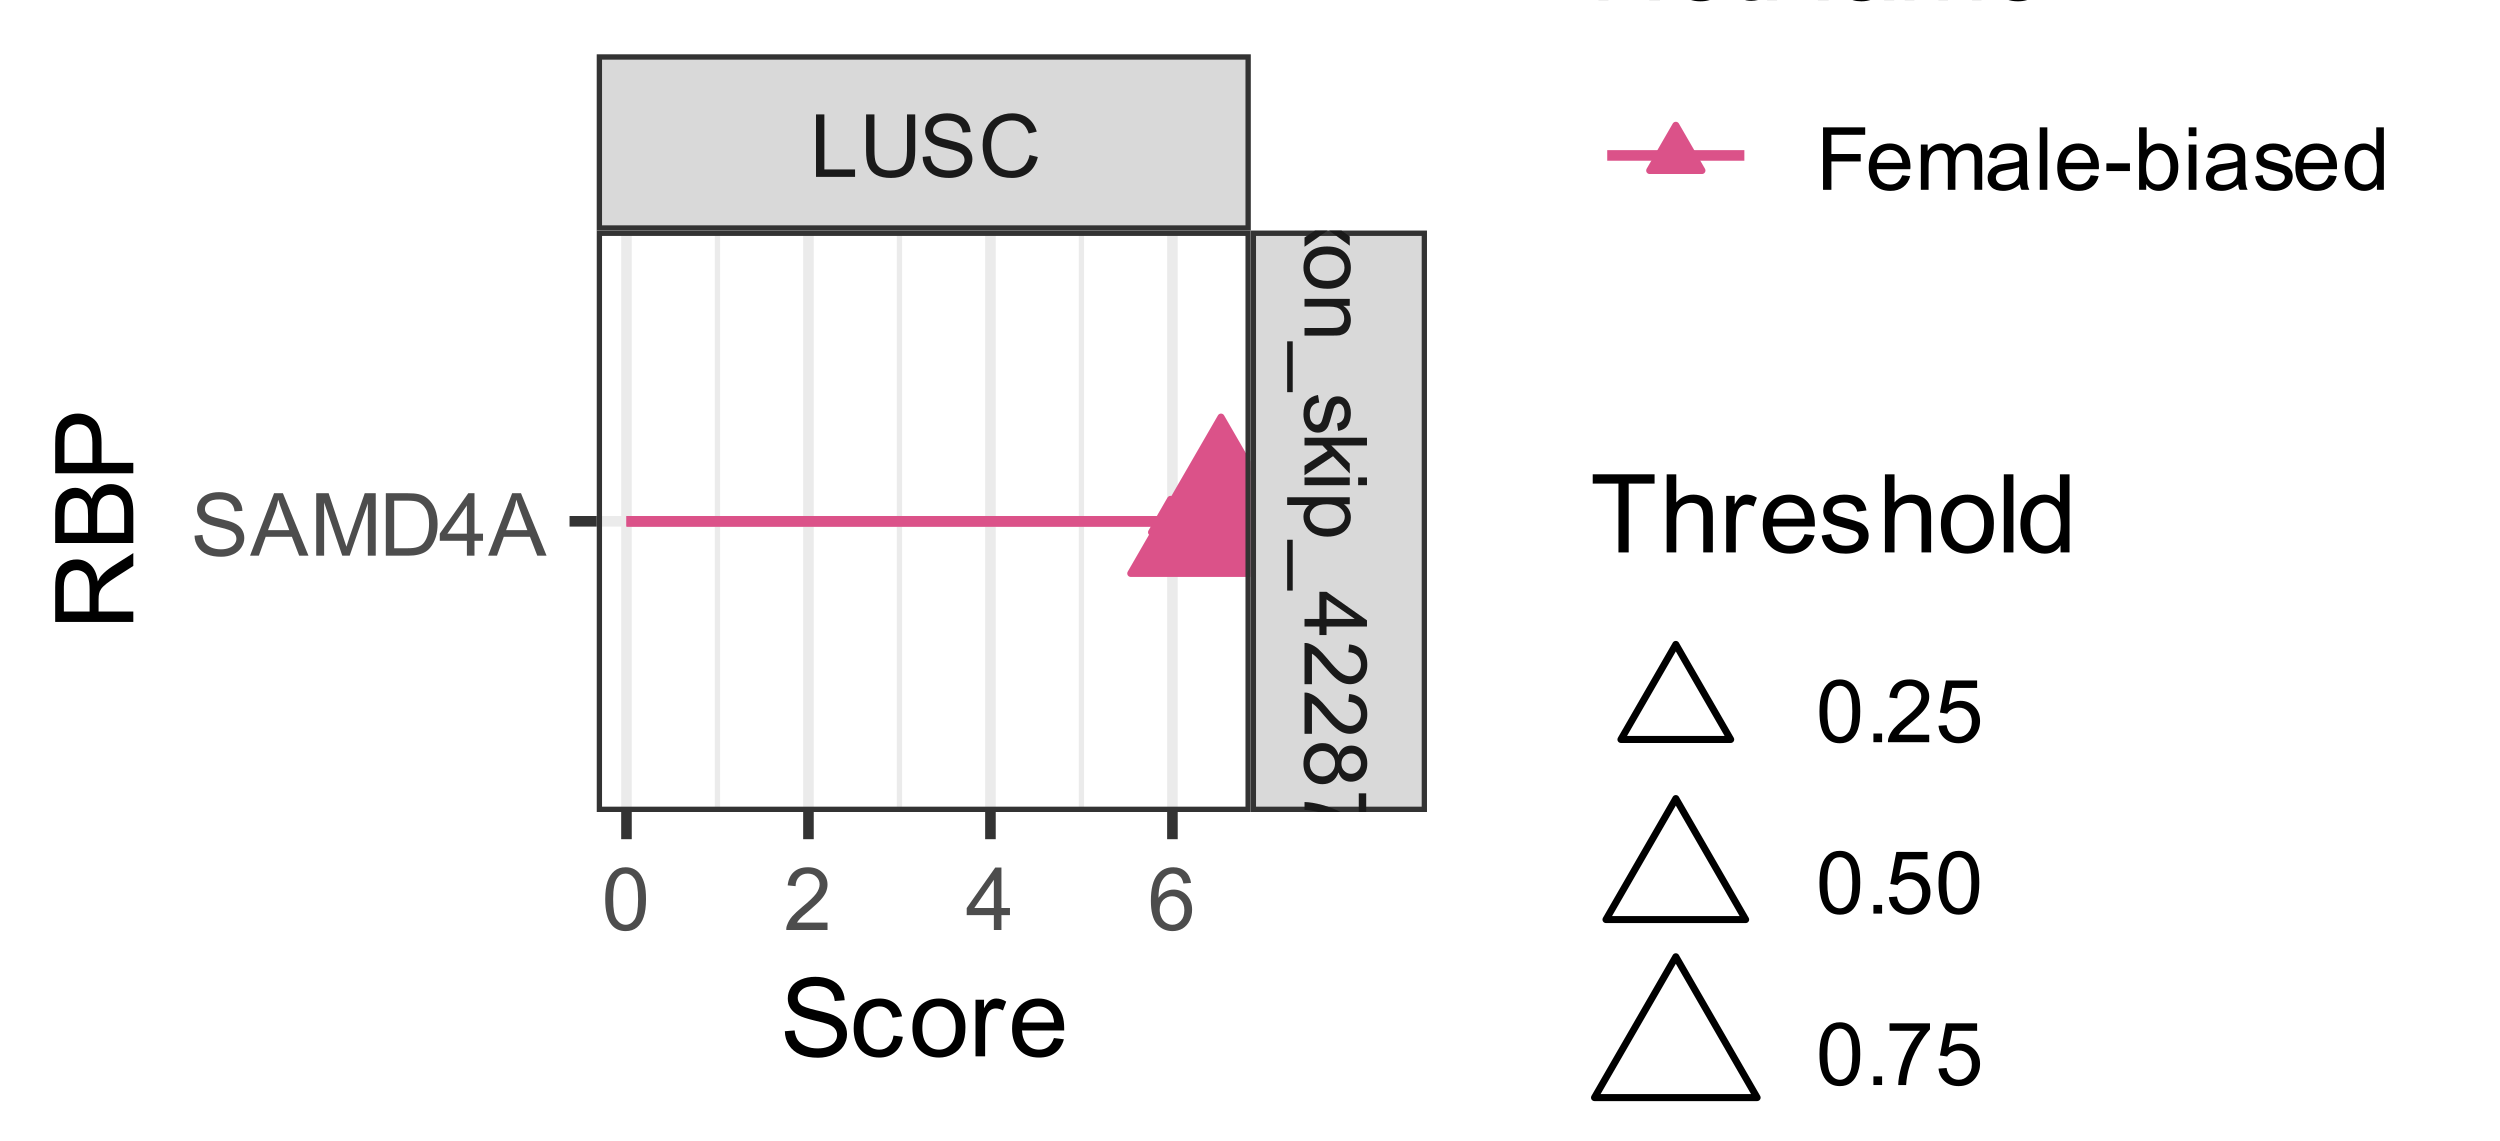 <?xml version="1.0" encoding="UTF-8"?>
<svg xmlns="http://www.w3.org/2000/svg" xmlns:xlink="http://www.w3.org/1999/xlink" width="252" height="115" viewBox="0 0 252 115">
<defs>
<g>
<g id="glyph-0-0">
<path d="M 0.641 0 L 0.641 -6.297 L 1.484 -6.297 L 1.484 -0.75 L 4.578 -0.75 L 4.578 0 Z M 0.641 0 "/>
</g>
<g id="glyph-0-1">
<path d="M 4.812 -6.297 L 5.641 -6.297 L 5.641 -2.656 C 5.641 -2.02 5.566 -1.516 5.422 -1.141 C 5.285 -0.773 5.031 -0.473 4.656 -0.234 C 4.281 -0.004 3.789 0.109 3.188 0.109 C 2.594 0.109 2.109 0.008 1.734 -0.188 C 1.359 -0.395 1.086 -0.691 0.922 -1.078 C 0.766 -1.461 0.688 -1.988 0.688 -2.656 L 0.688 -6.297 L 1.531 -6.297 L 1.531 -2.656 C 1.531 -2.113 1.578 -1.711 1.672 -1.453 C 1.773 -1.191 1.953 -0.988 2.203 -0.844 C 2.453 -0.707 2.754 -0.641 3.109 -0.641 C 3.723 -0.641 4.16 -0.781 4.422 -1.062 C 4.68 -1.344 4.812 -1.875 4.812 -2.656 Z M 4.812 -6.297 "/>
</g>
<g id="glyph-0-2">
<path d="M 0.391 -2.016 L 1.188 -2.094 C 1.219 -1.781 1.301 -1.52 1.438 -1.312 C 1.57 -1.113 1.781 -0.953 2.062 -0.828 C 2.352 -0.703 2.68 -0.641 3.047 -0.641 C 3.359 -0.641 3.633 -0.688 3.875 -0.781 C 4.125 -0.875 4.305 -1.004 4.422 -1.172 C 4.547 -1.336 4.609 -1.516 4.609 -1.703 C 4.609 -1.898 4.551 -2.07 4.438 -2.219 C 4.32 -2.375 4.129 -2.5 3.859 -2.594 C 3.691 -2.664 3.316 -2.77 2.734 -2.906 C 2.16 -3.039 1.758 -3.172 1.531 -3.297 C 1.227 -3.453 1.004 -3.645 0.859 -3.875 C 0.711 -4.113 0.641 -4.379 0.641 -4.672 C 0.641 -4.984 0.727 -5.273 0.906 -5.547 C 1.082 -5.828 1.344 -6.039 1.688 -6.188 C 2.039 -6.332 2.43 -6.406 2.859 -6.406 C 3.316 -6.406 3.723 -6.328 4.078 -6.172 C 4.441 -6.023 4.719 -5.805 4.906 -5.516 C 5.102 -5.223 5.207 -4.891 5.219 -4.516 L 4.422 -4.469 C 4.379 -4.863 4.234 -5.16 3.984 -5.359 C 3.734 -5.566 3.367 -5.672 2.891 -5.672 C 2.379 -5.672 2.008 -5.578 1.781 -5.391 C 1.551 -5.203 1.438 -4.977 1.438 -4.719 C 1.438 -4.5 1.52 -4.316 1.688 -4.172 C 1.844 -4.023 2.258 -3.875 2.938 -3.719 C 3.613 -3.562 4.078 -3.426 4.328 -3.312 C 4.703 -3.145 4.973 -2.93 5.141 -2.672 C 5.316 -2.41 5.406 -2.113 5.406 -1.781 C 5.406 -1.445 5.305 -1.129 5.109 -0.828 C 4.922 -0.535 4.645 -0.305 4.281 -0.141 C 3.926 0.023 3.523 0.109 3.078 0.109 C 2.504 0.109 2.023 0.023 1.641 -0.141 C 1.254 -0.305 0.953 -0.555 0.734 -0.891 C 0.516 -1.223 0.398 -1.598 0.391 -2.016 Z M 0.391 -2.016 "/>
</g>
<g id="glyph-0-3">
<path d="M 5.172 -2.203 L 6 -2 C 5.832 -1.312 5.52 -0.785 5.062 -0.422 C 4.602 -0.066 4.047 0.109 3.391 0.109 C 2.711 0.109 2.16 -0.023 1.734 -0.297 C 1.316 -0.578 0.992 -0.977 0.766 -1.5 C 0.547 -2.031 0.438 -2.598 0.438 -3.203 C 0.438 -3.848 0.562 -4.414 0.812 -4.906 C 1.062 -5.395 1.414 -5.766 1.875 -6.016 C 2.344 -6.273 2.852 -6.406 3.406 -6.406 C 4.039 -6.406 4.57 -6.242 5 -5.922 C 5.426 -5.598 5.723 -5.145 5.891 -4.562 L 5.078 -4.375 C 4.93 -4.832 4.719 -5.164 4.438 -5.375 C 4.164 -5.582 3.816 -5.688 3.391 -5.688 C 2.91 -5.688 2.504 -5.57 2.172 -5.344 C 1.848 -5.113 1.617 -4.801 1.484 -4.406 C 1.359 -4.02 1.297 -3.617 1.297 -3.203 C 1.297 -2.66 1.375 -2.191 1.531 -1.797 C 1.688 -1.398 1.926 -1.102 2.25 -0.906 C 2.582 -0.707 2.941 -0.609 3.328 -0.609 C 3.797 -0.609 4.191 -0.738 4.516 -1 C 4.836 -1.27 5.055 -1.672 5.172 -2.203 Z M 5.172 -2.203 "/>
</g>
<g id="glyph-0-4">
<path d="M 0.359 -3.109 C 0.359 -3.848 0.438 -4.441 0.594 -4.891 C 0.75 -5.348 0.977 -5.703 1.281 -5.953 C 1.582 -6.203 1.961 -6.328 2.422 -6.328 C 2.754 -6.328 3.047 -6.258 3.297 -6.125 C 3.555 -5.988 3.77 -5.789 3.938 -5.531 C 4.102 -5.27 4.234 -4.957 4.328 -4.594 C 4.422 -4.227 4.469 -3.734 4.469 -3.109 C 4.469 -2.367 4.391 -1.77 4.234 -1.312 C 4.086 -0.863 3.863 -0.516 3.562 -0.266 C 3.258 -0.016 2.879 0.109 2.422 0.109 C 1.805 0.109 1.328 -0.109 0.984 -0.547 C 0.566 -1.066 0.359 -1.922 0.359 -3.109 Z M 1.156 -3.109 C 1.156 -2.078 1.273 -1.391 1.516 -1.047 C 1.766 -0.703 2.066 -0.531 2.422 -0.531 C 2.773 -0.531 3.07 -0.703 3.312 -1.047 C 3.551 -1.391 3.672 -2.078 3.672 -3.109 C 3.672 -4.141 3.551 -4.828 3.312 -5.172 C 3.07 -5.516 2.77 -5.688 2.406 -5.688 C 2.051 -5.688 1.77 -5.535 1.562 -5.234 C 1.289 -4.848 1.156 -4.141 1.156 -3.109 Z M 1.156 -3.109 "/>
</g>
<g id="glyph-0-5">
<path d="M 4.422 -0.75 L 4.422 0 L 0.266 0 C 0.254 -0.188 0.285 -0.363 0.359 -0.531 C 0.461 -0.82 0.629 -1.102 0.859 -1.375 C 1.098 -1.645 1.438 -1.961 1.875 -2.328 C 2.562 -2.891 3.023 -3.332 3.266 -3.656 C 3.504 -3.988 3.625 -4.301 3.625 -4.594 C 3.625 -4.895 3.516 -5.148 3.297 -5.359 C 3.078 -5.578 2.789 -5.688 2.438 -5.688 C 2.062 -5.688 1.766 -5.57 1.547 -5.344 C 1.328 -5.125 1.211 -4.816 1.203 -4.422 L 0.406 -4.5 C 0.469 -5.094 0.676 -5.547 1.031 -5.859 C 1.383 -6.172 1.859 -6.328 2.453 -6.328 C 3.055 -6.328 3.535 -6.156 3.891 -5.812 C 4.242 -5.477 4.422 -5.066 4.422 -4.578 C 4.422 -4.328 4.367 -4.078 4.266 -3.828 C 4.16 -3.586 3.988 -3.332 3.75 -3.062 C 3.508 -2.789 3.113 -2.422 2.562 -1.953 C 2.094 -1.566 1.789 -1.301 1.656 -1.156 C 1.531 -1.02 1.426 -0.883 1.344 -0.75 Z M 4.422 -0.75 "/>
</g>
<g id="glyph-0-6">
<path d="M 2.844 0 L 2.844 -1.5 L 0.109 -1.5 L 0.109 -2.219 L 2.984 -6.297 L 3.609 -6.297 L 3.609 -2.219 L 4.469 -2.219 L 4.469 -1.5 L 3.609 -1.5 L 3.609 0 Z M 2.844 -2.219 L 2.844 -5.062 L 0.875 -2.219 Z M 2.844 -2.219 "/>
</g>
<g id="glyph-0-7">
<path d="M 4.375 -4.75 L 3.609 -4.688 C 3.535 -5 3.438 -5.223 3.312 -5.359 C 3.102 -5.578 2.848 -5.688 2.547 -5.688 C 2.297 -5.688 2.078 -5.617 1.891 -5.484 C 1.648 -5.305 1.457 -5.047 1.312 -4.703 C 1.176 -4.359 1.102 -3.875 1.094 -3.25 C 1.281 -3.531 1.508 -3.738 1.781 -3.875 C 2.051 -4.008 2.332 -4.078 2.625 -4.078 C 3.145 -4.078 3.582 -3.891 3.938 -3.516 C 4.301 -3.141 4.484 -2.648 4.484 -2.047 C 4.484 -1.648 4.398 -1.281 4.234 -0.938 C 4.066 -0.602 3.832 -0.344 3.531 -0.156 C 3.227 0.02 2.891 0.109 2.516 0.109 C 1.867 0.109 1.344 -0.125 0.938 -0.594 C 0.531 -1.07 0.328 -1.859 0.328 -2.953 C 0.328 -4.16 0.551 -5.039 1 -5.594 C 1.395 -6.082 1.926 -6.328 2.594 -6.328 C 3.082 -6.328 3.484 -6.188 3.797 -5.906 C 4.117 -5.625 4.312 -5.238 4.375 -4.75 Z M 1.219 -2.047 C 1.219 -1.773 1.273 -1.516 1.391 -1.266 C 1.504 -1.023 1.66 -0.844 1.859 -0.719 C 2.066 -0.594 2.281 -0.531 2.5 -0.531 C 2.832 -0.531 3.113 -0.66 3.344 -0.922 C 3.582 -1.18 3.703 -1.539 3.703 -2 C 3.703 -2.438 3.582 -2.781 3.344 -3.031 C 3.113 -3.281 2.82 -3.406 2.469 -3.406 C 2.125 -3.406 1.828 -3.281 1.578 -3.031 C 1.336 -2.781 1.219 -2.453 1.219 -2.047 Z M 1.219 -2.047 "/>
</g>
<g id="glyph-0-8">
<path d="M -0.016 0 L 2.406 -6.297 L 3.297 -6.297 L 5.875 0 L 4.938 0 L 4.203 -1.906 L 1.562 -1.906 L 0.875 0 Z M 1.797 -2.578 L 3.938 -2.578 L 3.281 -4.328 C 3.082 -4.859 2.93 -5.297 2.828 -5.641 C 2.754 -5.234 2.645 -4.832 2.5 -4.438 Z M 1.797 -2.578 "/>
</g>
<g id="glyph-0-9">
<path d="M 0.656 0 L 0.656 -6.297 L 1.906 -6.297 L 3.391 -1.844 C 3.535 -1.426 3.641 -1.113 3.703 -0.906 C 3.773 -1.133 3.883 -1.473 4.031 -1.922 L 5.547 -6.297 L 6.656 -6.297 L 6.656 0 L 5.859 0 L 5.859 -5.266 L 4.031 0 L 3.281 0 L 1.453 -5.359 L 1.453 0 Z M 0.656 0 "/>
</g>
<g id="glyph-0-10">
<path d="M 0.672 0 L 0.672 -6.297 L 2.844 -6.297 C 3.332 -6.297 3.707 -6.266 3.969 -6.203 C 4.332 -6.117 4.641 -5.969 4.891 -5.75 C 5.223 -5.469 5.473 -5.109 5.641 -4.672 C 5.805 -4.242 5.891 -3.75 5.891 -3.188 C 5.891 -2.707 5.832 -2.281 5.719 -1.906 C 5.602 -1.539 5.457 -1.234 5.281 -0.984 C 5.113 -0.742 4.926 -0.555 4.719 -0.422 C 4.508 -0.285 4.254 -0.18 3.953 -0.109 C 3.66 -0.035 3.328 0 2.953 0 Z M 1.516 -0.75 L 2.859 -0.75 C 3.273 -0.75 3.598 -0.785 3.828 -0.859 C 4.066 -0.93 4.258 -1.039 4.406 -1.188 C 4.594 -1.383 4.742 -1.648 4.859 -1.984 C 4.973 -2.316 5.031 -2.723 5.031 -3.203 C 5.031 -3.859 4.922 -4.363 4.703 -4.719 C 4.484 -5.07 4.219 -5.305 3.906 -5.422 C 3.688 -5.504 3.328 -5.547 2.828 -5.547 L 1.516 -5.547 Z M 1.516 -0.75 "/>
</g>
<g id="glyph-0-11">
<path d="M 0.719 0 L 0.719 -6.297 L 4.969 -6.297 L 4.969 -5.547 L 1.562 -5.547 L 1.562 -3.609 L 4.516 -3.609 L 4.516 -2.859 L 1.562 -2.859 L 1.562 0 Z M 0.719 0 "/>
</g>
<g id="glyph-0-12">
<path d="M 3.703 -1.469 L 4.5 -1.375 C 4.375 -0.906 4.141 -0.539 3.797 -0.281 C 3.461 -0.02 3.031 0.109 2.5 0.109 C 1.832 0.109 1.301 -0.094 0.906 -0.5 C 0.52 -0.914 0.328 -1.492 0.328 -2.234 C 0.328 -3.004 0.52 -3.602 0.906 -4.031 C 1.301 -4.457 1.816 -4.672 2.453 -4.672 C 3.066 -4.672 3.566 -4.461 3.953 -4.047 C 4.336 -3.629 4.531 -3.047 4.531 -2.297 C 4.531 -2.242 4.523 -2.172 4.516 -2.078 L 1.125 -2.078 C 1.145 -1.578 1.281 -1.191 1.531 -0.922 C 1.789 -0.66 2.113 -0.531 2.5 -0.531 C 2.781 -0.531 3.02 -0.602 3.219 -0.75 C 3.426 -0.906 3.586 -1.145 3.703 -1.469 Z M 1.156 -2.719 L 3.719 -2.719 C 3.676 -3.102 3.578 -3.391 3.422 -3.578 C 3.172 -3.879 2.852 -4.031 2.469 -4.031 C 2.102 -4.031 1.801 -3.91 1.562 -3.672 C 1.32 -3.43 1.188 -3.113 1.156 -2.719 Z M 1.156 -2.719 "/>
</g>
<g id="glyph-0-13">
<path d="M 0.578 0 L 0.578 -4.562 L 1.266 -4.562 L 1.266 -3.922 C 1.41 -4.141 1.602 -4.316 1.844 -4.453 C 2.082 -4.598 2.352 -4.672 2.656 -4.672 C 2.988 -4.672 3.266 -4.598 3.484 -4.453 C 3.703 -4.316 3.852 -4.117 3.938 -3.859 C 4.301 -4.398 4.773 -4.672 5.359 -4.672 C 5.805 -4.672 6.148 -4.539 6.391 -4.281 C 6.641 -4.031 6.766 -3.645 6.766 -3.125 L 6.766 0 L 5.984 0 L 5.984 -2.875 C 5.984 -3.188 5.957 -3.41 5.906 -3.547 C 5.863 -3.68 5.773 -3.789 5.641 -3.875 C 5.516 -3.957 5.363 -4 5.188 -4 C 4.863 -4 4.594 -3.891 4.375 -3.672 C 4.164 -3.461 4.062 -3.125 4.062 -2.656 L 4.062 0 L 3.297 0 L 3.297 -2.969 C 3.297 -3.312 3.227 -3.566 3.094 -3.734 C 2.969 -3.91 2.766 -4 2.484 -4 C 2.266 -4 2.062 -3.941 1.875 -3.828 C 1.695 -3.711 1.566 -3.539 1.484 -3.312 C 1.398 -3.094 1.359 -2.773 1.359 -2.359 L 1.359 0 Z M 0.578 0 "/>
</g>
<g id="glyph-0-14">
<path d="M 3.562 -0.562 C 3.27 -0.32 2.988 -0.148 2.719 -0.047 C 2.457 0.055 2.176 0.109 1.875 0.109 C 1.375 0.109 0.988 -0.008 0.719 -0.25 C 0.445 -0.5 0.312 -0.816 0.312 -1.203 C 0.312 -1.422 0.363 -1.625 0.469 -1.812 C 0.57 -2 0.703 -2.145 0.859 -2.25 C 1.023 -2.363 1.211 -2.453 1.422 -2.516 C 1.578 -2.555 1.805 -2.594 2.109 -2.625 C 2.734 -2.695 3.191 -2.785 3.484 -2.891 C 3.492 -2.992 3.5 -3.062 3.5 -3.094 C 3.5 -3.406 3.426 -3.629 3.281 -3.766 C 3.082 -3.941 2.785 -4.031 2.391 -4.031 C 2.023 -4.031 1.754 -3.961 1.578 -3.828 C 1.41 -3.703 1.285 -3.477 1.203 -3.156 L 0.453 -3.266 C 0.516 -3.586 0.625 -3.848 0.781 -4.047 C 0.945 -4.242 1.176 -4.395 1.469 -4.5 C 1.77 -4.613 2.117 -4.672 2.516 -4.672 C 2.898 -4.672 3.211 -4.625 3.453 -4.531 C 3.703 -4.438 3.883 -4.316 4 -4.172 C 4.113 -4.035 4.191 -3.863 4.234 -3.656 C 4.266 -3.52 4.281 -3.281 4.281 -2.938 L 4.281 -1.906 C 4.281 -1.188 4.297 -0.734 4.328 -0.547 C 4.359 -0.359 4.422 -0.176 4.516 0 L 3.719 0 C 3.633 -0.156 3.582 -0.344 3.562 -0.562 Z M 3.484 -2.297 C 3.211 -2.18 2.797 -2.082 2.234 -2 C 1.91 -1.945 1.68 -1.891 1.547 -1.828 C 1.422 -1.773 1.32 -1.691 1.25 -1.578 C 1.176 -1.473 1.141 -1.352 1.141 -1.219 C 1.141 -1.02 1.219 -0.848 1.375 -0.703 C 1.531 -0.566 1.758 -0.5 2.062 -0.5 C 2.363 -0.5 2.629 -0.562 2.859 -0.688 C 3.086 -0.82 3.258 -1.004 3.375 -1.234 C 3.445 -1.41 3.484 -1.664 3.484 -2 Z M 3.484 -2.297 "/>
</g>
<g id="glyph-0-15">
<path d="M 0.562 0 L 0.562 -6.297 L 1.328 -6.297 L 1.328 0 Z M 0.562 0 "/>
</g>
<g id="glyph-0-16">
<path d="M 0.281 -1.891 L 0.281 -2.672 L 2.656 -2.672 L 2.656 -1.891 Z M 0.281 -1.891 "/>
</g>
<g id="glyph-0-17">
<path d="M 1.297 0 L 0.578 0 L 0.578 -6.297 L 1.344 -6.297 L 1.344 -4.047 C 1.676 -4.461 2.094 -4.672 2.594 -4.672 C 2.875 -4.672 3.141 -4.613 3.391 -4.5 C 3.641 -4.383 3.844 -4.223 4 -4.016 C 4.164 -3.816 4.297 -3.57 4.391 -3.281 C 4.484 -2.988 4.531 -2.676 4.531 -2.344 C 4.531 -1.562 4.336 -0.957 3.953 -0.531 C 3.566 -0.102 3.102 0.109 2.562 0.109 C 2.02 0.109 1.598 -0.117 1.297 -0.578 Z M 1.281 -2.312 C 1.281 -1.77 1.352 -1.375 1.5 -1.125 C 1.75 -0.727 2.082 -0.531 2.5 -0.531 C 2.832 -0.531 3.117 -0.676 3.359 -0.969 C 3.609 -1.258 3.734 -1.695 3.734 -2.281 C 3.734 -2.875 3.613 -3.312 3.375 -3.594 C 3.145 -3.883 2.863 -4.031 2.531 -4.031 C 2.188 -4.031 1.891 -3.883 1.641 -3.594 C 1.398 -3.301 1.281 -2.875 1.281 -2.312 Z M 1.281 -2.312 "/>
</g>
<g id="glyph-0-18">
<path d="M 0.578 -5.406 L 0.578 -6.297 L 1.359 -6.297 L 1.359 -5.406 Z M 0.578 0 L 0.578 -4.562 L 1.359 -4.562 L 1.359 0 Z M 0.578 0 "/>
</g>
<g id="glyph-0-19">
<path d="M 0.266 -1.359 L 1.031 -1.484 C 1.07 -1.172 1.191 -0.93 1.391 -0.766 C 1.586 -0.609 1.863 -0.531 2.219 -0.531 C 2.57 -0.531 2.832 -0.602 3 -0.75 C 3.176 -0.895 3.266 -1.066 3.266 -1.266 C 3.266 -1.43 3.188 -1.566 3.031 -1.672 C 2.926 -1.742 2.664 -1.832 2.25 -1.938 C 1.676 -2.07 1.281 -2.191 1.062 -2.297 C 0.844 -2.41 0.676 -2.555 0.562 -2.734 C 0.457 -2.922 0.406 -3.125 0.406 -3.344 C 0.406 -3.551 0.445 -3.738 0.531 -3.906 C 0.625 -4.082 0.754 -4.227 0.922 -4.344 C 1.035 -4.438 1.195 -4.516 1.406 -4.578 C 1.613 -4.641 1.836 -4.672 2.078 -4.672 C 2.43 -4.672 2.742 -4.617 3.016 -4.516 C 3.285 -4.41 3.484 -4.27 3.609 -4.094 C 3.742 -3.914 3.836 -3.68 3.891 -3.391 L 3.125 -3.281 C 3.094 -3.52 2.992 -3.703 2.828 -3.828 C 2.66 -3.961 2.43 -4.031 2.141 -4.031 C 1.785 -4.031 1.531 -3.969 1.375 -3.844 C 1.219 -3.727 1.141 -3.594 1.141 -3.438 C 1.141 -3.344 1.172 -3.254 1.234 -3.172 C 1.297 -3.086 1.395 -3.02 1.531 -2.969 C 1.613 -2.938 1.844 -2.867 2.219 -2.766 C 2.77 -2.617 3.148 -2.5 3.359 -2.406 C 3.578 -2.312 3.75 -2.176 3.875 -2 C 4 -1.82 4.062 -1.602 4.062 -1.344 C 4.062 -1.082 3.984 -0.836 3.828 -0.609 C 3.68 -0.379 3.461 -0.203 3.172 -0.078 C 2.891 0.047 2.57 0.109 2.219 0.109 C 1.625 0.109 1.172 -0.016 0.859 -0.266 C 0.555 -0.516 0.359 -0.879 0.266 -1.359 Z M 0.266 -1.359 "/>
</g>
<g id="glyph-0-20">
<path d="M 3.547 0 L 3.547 -0.578 C 3.254 -0.117 2.828 0.109 2.266 0.109 C 1.898 0.109 1.562 0.008 1.25 -0.188 C 0.945 -0.395 0.711 -0.676 0.547 -1.031 C 0.379 -1.395 0.297 -1.812 0.297 -2.281 C 0.297 -2.727 0.367 -3.141 0.516 -3.516 C 0.672 -3.891 0.898 -4.176 1.203 -4.375 C 1.516 -4.57 1.859 -4.672 2.234 -4.672 C 2.504 -4.672 2.742 -4.609 2.953 -4.484 C 3.172 -4.367 3.348 -4.219 3.484 -4.031 L 3.484 -6.297 L 4.25 -6.297 L 4.25 0 Z M 1.094 -2.281 C 1.094 -1.695 1.211 -1.258 1.453 -0.969 C 1.703 -0.676 2 -0.531 2.344 -0.531 C 2.676 -0.531 2.957 -0.664 3.188 -0.938 C 3.426 -1.219 3.547 -1.645 3.547 -2.219 C 3.547 -2.844 3.426 -3.301 3.188 -3.594 C 2.945 -3.883 2.648 -4.031 2.297 -4.031 C 1.953 -4.031 1.664 -3.891 1.438 -3.609 C 1.207 -3.328 1.094 -2.883 1.094 -2.281 Z M 1.094 -2.281 "/>
</g>
<g id="glyph-0-21">
<path d="M 0.797 0 L 0.797 -0.875 L 1.672 -0.875 L 1.672 0 Z M 0.797 0 "/>
</g>
<g id="glyph-0-22">
<path d="M 0.359 -1.656 L 1.172 -1.719 C 1.234 -1.32 1.375 -1.023 1.594 -0.828 C 1.812 -0.629 2.078 -0.531 2.391 -0.531 C 2.766 -0.531 3.078 -0.672 3.328 -0.953 C 3.586 -1.234 3.719 -1.602 3.719 -2.062 C 3.719 -2.508 3.594 -2.859 3.344 -3.109 C 3.102 -3.359 2.781 -3.484 2.375 -3.484 C 2.125 -3.484 1.898 -3.426 1.703 -3.312 C 1.504 -3.207 1.348 -3.062 1.234 -2.875 L 0.5 -2.984 L 1.109 -6.219 L 4.25 -6.219 L 4.25 -5.469 L 1.734 -5.469 L 1.391 -3.781 C 1.766 -4.039 2.16 -4.172 2.578 -4.172 C 3.129 -4.172 3.594 -3.977 3.969 -3.594 C 4.352 -3.219 4.547 -2.734 4.547 -2.141 C 4.547 -1.566 4.379 -1.07 4.047 -0.656 C 3.641 -0.145 3.086 0.109 2.391 0.109 C 1.816 0.109 1.348 -0.051 0.984 -0.375 C 0.617 -0.695 0.41 -1.125 0.359 -1.656 Z M 0.359 -1.656 "/>
</g>
<g id="glyph-0-23">
<path d="M 0.422 -5.469 L 0.422 -6.219 L 4.5 -6.219 L 4.5 -5.609 C 4.094 -5.18 3.691 -4.613 3.297 -3.906 C 2.898 -3.207 2.598 -2.484 2.391 -1.734 C 2.234 -1.203 2.133 -0.625 2.094 0 L 1.297 0 C 1.305 -0.5 1.406 -1.098 1.594 -1.797 C 1.781 -2.492 2.047 -3.164 2.391 -3.812 C 2.734 -4.469 3.102 -5.02 3.5 -5.469 Z M 0.422 -5.469 "/>
</g>
<g id="glyph-1-0">
<path d="M 1.469 3.703 L 1.375 4.5 C 0.906 4.375 0.539 4.141 0.281 3.797 C 0.02 3.461 -0.109 3.031 -0.109 2.5 C -0.109 1.832 0.094 1.301 0.5 0.906 C 0.914 0.52 1.492 0.328 2.234 0.328 C 3.004 0.328 3.602 0.52 4.031 0.906 C 4.457 1.301 4.672 1.816 4.672 2.453 C 4.672 3.066 4.461 3.566 4.047 3.953 C 3.629 4.336 3.047 4.531 2.297 4.531 C 2.242 4.531 2.172 4.523 2.078 4.516 L 2.078 1.125 C 1.578 1.145 1.191 1.281 0.922 1.531 C 0.66 1.789 0.531 2.113 0.531 2.5 C 0.531 2.781 0.602 3.02 0.75 3.219 C 0.906 3.426 1.145 3.586 1.469 3.703 Z M 2.719 1.156 L 2.719 3.719 C 3.102 3.676 3.391 3.578 3.578 3.422 C 3.879 3.172 4.031 2.852 4.031 2.469 C 4.031 2.102 3.91 1.801 3.672 1.562 C 3.43 1.32 3.113 1.188 2.719 1.156 Z M 2.719 1.156 "/>
</g>
<g id="glyph-1-1">
<path d="M 0 0.062 L 2.375 1.734 L 4.562 0.188 L 4.562 1.156 L 3.484 1.859 C 3.285 1.984 3.117 2.086 2.984 2.172 C 3.172 2.297 3.336 2.41 3.484 2.516 L 4.562 3.297 L 4.562 4.219 L 2.406 2.641 L 0 4.328 L 0 3.391 L 1.422 2.453 L 1.797 2.203 L 0 1 Z M 0 0.062 "/>
</g>
<g id="glyph-1-2">
<path d="M 2.281 0.297 C 3.125 0.297 3.75 0.531 4.156 1 C 4.5 1.383 4.672 1.863 4.672 2.438 C 4.672 3.062 4.461 3.57 4.047 3.969 C 3.641 4.363 3.07 4.562 2.344 4.562 C 1.758 4.562 1.297 4.473 0.953 4.297 C 0.617 4.117 0.359 3.863 0.172 3.531 C -0.016 3.195 -0.109 2.832 -0.109 2.438 C -0.109 1.789 0.094 1.27 0.5 0.875 C 0.914 0.488 1.508 0.297 2.281 0.297 Z M 2.281 1.094 C 1.695 1.094 1.258 1.219 0.969 1.469 C 0.676 1.719 0.531 2.039 0.531 2.438 C 0.531 2.812 0.676 3.125 0.969 3.375 C 1.258 3.633 1.707 3.766 2.312 3.766 C 2.875 3.766 3.301 3.633 3.594 3.375 C 3.883 3.125 4.031 2.812 4.031 2.438 C 4.031 2.039 3.883 1.719 3.594 1.469 C 3.301 1.219 2.863 1.094 2.281 1.094 Z M 2.281 1.094 "/>
</g>
<g id="glyph-1-3">
<path d="M 0 0.578 L 4.562 0.578 L 4.562 1.281 L 3.906 1.281 C 4.414 1.613 4.672 2.098 4.672 2.734 C 4.672 3.004 4.617 3.254 4.516 3.484 C 4.422 3.711 4.289 3.883 4.125 4 C 3.969 4.113 3.781 4.195 3.562 4.25 C 3.414 4.27 3.164 4.281 2.812 4.281 L 0 4.281 L 0 3.516 L 2.781 3.516 C 3.094 3.516 3.328 3.484 3.484 3.422 C 3.641 3.359 3.766 3.25 3.859 3.094 C 3.953 2.945 4 2.77 4 2.562 C 4 2.238 3.895 1.957 3.688 1.719 C 3.477 1.477 3.078 1.359 2.484 1.359 L 0 1.359 Z M 0 0.578 "/>
</g>
<g id="glyph-1-4">
<path d="M -1.75 -0.141 L -1.188 -0.141 L -1.188 4.984 L -1.75 4.984 Z M -1.75 -0.141 "/>
</g>
<g id="glyph-1-5">
<path d="M 1.359 0.266 L 1.484 1.031 C 1.172 1.07 0.93 1.191 0.766 1.391 C 0.609 1.586 0.531 1.863 0.531 2.219 C 0.531 2.57 0.602 2.832 0.75 3 C 0.895 3.176 1.066 3.266 1.266 3.266 C 1.43 3.266 1.566 3.188 1.672 3.031 C 1.742 2.926 1.832 2.664 1.938 2.25 C 2.07 1.676 2.191 1.281 2.297 1.062 C 2.41 0.844 2.555 0.676 2.734 0.562 C 2.922 0.457 3.125 0.406 3.344 0.406 C 3.551 0.406 3.738 0.445 3.906 0.531 C 4.082 0.625 4.227 0.754 4.344 0.922 C 4.438 1.035 4.516 1.195 4.578 1.406 C 4.641 1.613 4.672 1.836 4.672 2.078 C 4.672 2.43 4.617 2.742 4.516 3.016 C 4.41 3.285 4.27 3.484 4.094 3.609 C 3.914 3.742 3.68 3.836 3.391 3.891 L 3.281 3.125 C 3.52 3.094 3.703 2.992 3.828 2.828 C 3.961 2.66 4.031 2.43 4.031 2.141 C 4.031 1.785 3.969 1.531 3.844 1.375 C 3.727 1.219 3.594 1.141 3.438 1.141 C 3.344 1.141 3.254 1.172 3.172 1.234 C 3.086 1.297 3.02 1.395 2.969 1.531 C 2.938 1.613 2.867 1.844 2.766 2.219 C 2.617 2.77 2.5 3.148 2.406 3.359 C 2.312 3.578 2.176 3.75 2 3.875 C 1.82 4 1.602 4.062 1.344 4.062 C 1.082 4.062 0.836 3.984 0.609 3.828 C 0.379 3.68 0.203 3.461 0.078 3.172 C -0.047 2.891 -0.109 2.57 -0.109 2.219 C -0.109 1.625 0.016 1.172 0.266 0.859 C 0.516 0.555 0.879 0.359 1.359 0.266 Z M 1.359 0.266 "/>
</g>
<g id="glyph-1-6">
<path d="M 0 0.578 L 6.297 0.578 L 6.297 1.359 L 2.703 1.359 L 4.562 3.188 L 4.562 4.188 L 2.875 2.438 L 0 4.359 L 0 3.406 L 2.328 1.906 L 1.812 1.359 L 0 1.359 Z M 0 0.578 "/>
</g>
<g id="glyph-1-7">
<path d="M 5.406 0.578 L 6.297 0.578 L 6.297 1.359 L 5.406 1.359 Z M 0 0.578 L 4.562 0.578 L 4.562 1.359 L 0 1.359 Z M 0 0.578 "/>
</g>
<g id="glyph-1-8">
<path d="M -1.75 0.578 L 4.562 0.578 L 4.562 1.281 L 3.969 1.281 C 4.195 1.445 4.367 1.633 4.484 1.844 C 4.609 2.051 4.672 2.305 4.672 2.609 C 4.672 2.992 4.566 3.332 4.359 3.625 C 4.16 3.926 3.879 4.156 3.516 4.312 C 3.148 4.469 2.75 4.547 2.312 4.547 C 1.844 4.547 1.422 4.457 1.047 4.281 C 0.68 4.113 0.395 3.867 0.188 3.547 C -0.008 3.234 -0.109 2.898 -0.109 2.547 C -0.109 2.297 -0.055 2.066 0.047 1.859 C 0.16 1.648 0.301 1.484 0.469 1.359 L -1.75 1.359 Z M 2.25 1.281 C 1.664 1.281 1.234 1.398 0.953 1.641 C 0.672 1.879 0.531 2.164 0.531 2.5 C 0.531 2.844 0.676 3.133 0.969 3.375 C 1.258 3.625 1.707 3.75 2.312 3.75 C 2.895 3.75 3.332 3.629 3.625 3.391 C 3.914 3.148 4.062 2.863 4.062 2.531 C 4.062 2.207 3.906 1.914 3.594 1.656 C 3.289 1.406 2.844 1.281 2.25 1.281 Z M 2.25 1.281 "/>
</g>
<g id="glyph-1-9">
<path d="M 0 2.844 L 1.5 2.844 L 1.5 0.109 L 2.219 0.109 L 6.297 2.984 L 6.297 3.609 L 2.219 3.609 L 2.219 4.469 L 1.5 4.469 L 1.5 3.609 L 0 3.609 Z M 2.219 2.844 L 5.062 2.844 L 2.219 0.875 Z M 2.219 2.844 "/>
</g>
<g id="glyph-1-10">
<path d="M 0.75 4.422 L 0 4.422 L 0 0.266 C 0.188 0.254 0.363 0.285 0.531 0.359 C 0.82 0.461 1.102 0.629 1.375 0.859 C 1.645 1.098 1.961 1.438 2.328 1.875 C 2.891 2.562 3.332 3.023 3.656 3.266 C 3.988 3.504 4.301 3.625 4.594 3.625 C 4.895 3.625 5.148 3.516 5.359 3.297 C 5.578 3.078 5.688 2.789 5.688 2.438 C 5.688 2.062 5.57 1.766 5.344 1.547 C 5.125 1.328 4.816 1.211 4.422 1.203 L 4.5 0.406 C 5.094 0.469 5.547 0.676 5.859 1.031 C 6.172 1.383 6.328 1.859 6.328 2.453 C 6.328 3.055 6.156 3.535 5.812 3.891 C 5.477 4.242 5.066 4.422 4.578 4.422 C 4.328 4.422 4.078 4.367 3.828 4.266 C 3.586 4.16 3.332 3.988 3.062 3.75 C 2.789 3.508 2.422 3.113 1.953 2.562 C 1.566 2.094 1.301 1.789 1.156 1.656 C 1.02 1.531 0.883 1.426 0.75 1.344 Z M 0.75 4.422 "/>
</g>
<g id="glyph-1-11">
<path d="M 3.422 1.562 C 3.535 1.238 3.703 1 3.922 0.844 C 4.141 0.688 4.398 0.609 4.703 0.609 C 5.16 0.609 5.547 0.77 5.859 1.094 C 6.172 1.426 6.328 1.867 6.328 2.422 C 6.328 2.973 6.164 3.414 5.844 3.75 C 5.52 4.082 5.129 4.25 4.672 4.25 C 4.379 4.25 4.125 4.172 3.906 4.016 C 3.695 3.859 3.535 3.625 3.422 3.312 C 3.285 3.707 3.078 4.004 2.797 4.203 C 2.523 4.398 2.191 4.5 1.797 4.5 C 1.266 4.5 0.812 4.305 0.438 3.922 C 0.07 3.547 -0.109 3.051 -0.109 2.438 C -0.109 1.812 0.07 1.305 0.438 0.922 C 0.812 0.547 1.273 0.359 1.828 0.359 C 2.234 0.359 2.57 0.461 2.844 0.672 C 3.125 0.879 3.316 1.176 3.422 1.562 Z M 4.719 1.406 C 4.426 1.406 4.188 1.5 4 1.688 C 3.812 1.875 3.719 2.125 3.719 2.438 C 3.719 2.727 3.812 2.969 4 3.156 C 4.188 3.352 4.414 3.453 4.688 3.453 C 4.969 3.453 5.203 3.352 5.391 3.156 C 5.586 2.957 5.688 2.711 5.688 2.422 C 5.688 2.129 5.594 1.883 5.406 1.688 C 5.219 1.5 4.988 1.406 4.719 1.406 Z M 1.812 1.156 C 1.594 1.156 1.379 1.207 1.172 1.312 C 0.973 1.414 0.816 1.566 0.703 1.766 C 0.586 1.973 0.531 2.195 0.531 2.438 C 0.531 2.812 0.645 3.117 0.875 3.359 C 1.113 3.598 1.422 3.719 1.797 3.719 C 2.16 3.719 2.461 3.594 2.703 3.344 C 2.953 3.094 3.078 2.781 3.078 2.406 C 3.078 2.051 2.957 1.754 2.719 1.516 C 2.477 1.273 2.176 1.156 1.812 1.156 Z M 1.812 1.156 "/>
</g>
<g id="glyph-1-12">
<path d="M 5.469 0.422 L 6.219 0.422 L 6.219 4.5 L 5.609 4.5 C 5.18 4.094 4.613 3.691 3.906 3.297 C 3.207 2.898 2.484 2.598 1.734 2.391 C 1.203 2.234 0.625 2.133 0 2.094 L 0 1.297 C 0.5 1.305 1.098 1.406 1.797 1.594 C 2.492 1.781 3.164 2.047 3.812 2.391 C 4.469 2.734 5.02 3.102 5.469 3.5 Z M 5.469 0.422 "/>
</g>
<g id="glyph-1-13">
<path d="M 1.453 0.484 L 1.531 1.219 C 1.176 1.281 0.922 1.398 0.766 1.578 C 0.609 1.754 0.531 1.984 0.531 2.266 C 0.531 2.504 0.582 2.711 0.688 2.891 C 0.801 3.066 0.945 3.211 1.125 3.328 C 1.312 3.441 1.555 3.535 1.859 3.609 C 2.172 3.691 2.488 3.734 2.812 3.734 C 2.844 3.734 2.895 3.734 2.969 3.734 C 2.719 3.578 2.516 3.363 2.359 3.094 C 2.211 2.832 2.141 2.547 2.141 2.234 C 2.141 1.711 2.328 1.27 2.703 0.906 C 3.078 0.539 3.578 0.359 4.203 0.359 C 4.836 0.359 5.348 0.547 5.734 0.922 C 6.129 1.305 6.328 1.781 6.328 2.344 C 6.328 2.75 6.211 3.125 5.984 3.469 C 5.766 3.812 5.453 4.066 5.047 4.234 C 4.641 4.41 4.051 4.5 3.281 4.5 C 2.477 4.5 1.836 4.41 1.359 4.234 C 0.879 4.066 0.516 3.812 0.266 3.469 C 0.016 3.125 -0.109 2.719 -0.109 2.25 C -0.109 1.758 0.023 1.359 0.297 1.047 C 0.578 0.734 0.961 0.547 1.453 0.484 Z M 4.234 3.641 C 4.68 3.641 5.035 3.52 5.297 3.281 C 5.555 3.051 5.688 2.77 5.688 2.438 C 5.688 2.094 5.547 1.789 5.266 1.531 C 4.984 1.281 4.617 1.156 4.172 1.156 C 3.766 1.156 3.438 1.273 3.188 1.516 C 2.938 1.766 2.812 2.066 2.812 2.422 C 2.812 2.773 2.938 3.066 3.188 3.297 C 3.438 3.523 3.785 3.641 4.234 3.641 Z M 4.234 3.641 "/>
</g>
<g id="glyph-2-0">
<path d="M 0.5 -2.531 L 1.484 -2.609 C 1.523 -2.223 1.629 -1.898 1.797 -1.641 C 1.973 -1.391 2.238 -1.188 2.594 -1.031 C 2.945 -0.875 3.348 -0.797 3.797 -0.797 C 4.203 -0.797 4.555 -0.852 4.859 -0.969 C 5.16 -1.094 5.383 -1.254 5.531 -1.453 C 5.688 -1.66 5.766 -1.891 5.766 -2.141 C 5.766 -2.391 5.691 -2.602 5.547 -2.781 C 5.398 -2.969 5.16 -3.125 4.828 -3.25 C 4.617 -3.332 4.148 -3.457 3.422 -3.625 C 2.703 -3.801 2.195 -3.969 1.906 -4.125 C 1.531 -4.32 1.25 -4.566 1.062 -4.859 C 0.883 -5.148 0.797 -5.477 0.797 -5.844 C 0.797 -6.238 0.906 -6.609 1.125 -6.953 C 1.352 -7.297 1.68 -7.555 2.109 -7.734 C 2.547 -7.922 3.031 -8.016 3.562 -8.016 C 4.145 -8.016 4.66 -7.914 5.109 -7.719 C 5.555 -7.531 5.898 -7.254 6.141 -6.891 C 6.379 -6.523 6.508 -6.113 6.531 -5.656 L 5.531 -5.578 C 5.477 -6.078 5.297 -6.453 4.984 -6.703 C 4.672 -6.961 4.211 -7.094 3.609 -7.094 C 2.984 -7.094 2.523 -6.973 2.234 -6.734 C 1.941 -6.504 1.797 -6.227 1.797 -5.906 C 1.797 -5.625 1.898 -5.391 2.109 -5.203 C 2.305 -5.023 2.828 -4.836 3.672 -4.641 C 4.523 -4.453 5.109 -4.285 5.422 -4.141 C 5.879 -3.93 6.219 -3.664 6.438 -3.344 C 6.656 -3.02 6.766 -2.645 6.766 -2.219 C 6.766 -1.801 6.645 -1.406 6.406 -1.031 C 6.164 -0.664 5.816 -0.379 5.359 -0.172 C 4.91 0.035 4.406 0.141 3.844 0.141 C 3.133 0.141 2.539 0.035 2.062 -0.172 C 1.582 -0.379 1.203 -0.691 0.922 -1.109 C 0.648 -1.523 0.508 -2 0.5 -2.531 Z M 0.5 -2.531 "/>
</g>
<g id="glyph-2-1">
<path d="M 4.453 -2.094 L 5.391 -1.969 C 5.297 -1.312 5.031 -0.797 4.594 -0.422 C 4.164 -0.055 3.645 0.125 3.031 0.125 C 2.25 0.125 1.617 -0.129 1.141 -0.641 C 0.672 -1.148 0.438 -1.879 0.438 -2.828 C 0.438 -3.441 0.535 -3.977 0.734 -4.438 C 0.941 -4.906 1.254 -5.254 1.672 -5.484 C 2.086 -5.711 2.539 -5.828 3.031 -5.828 C 3.645 -5.828 4.148 -5.672 4.547 -5.359 C 4.941 -5.047 5.195 -4.602 5.312 -4.031 L 4.359 -3.891 C 4.273 -4.266 4.117 -4.547 3.891 -4.734 C 3.66 -4.93 3.383 -5.031 3.062 -5.031 C 2.582 -5.031 2.188 -4.852 1.875 -4.5 C 1.57 -4.156 1.422 -3.609 1.422 -2.859 C 1.422 -2.086 1.566 -1.531 1.859 -1.188 C 2.148 -0.844 2.535 -0.672 3.016 -0.672 C 3.391 -0.672 3.703 -0.785 3.953 -1.016 C 4.211 -1.242 4.379 -1.602 4.453 -2.094 Z M 4.453 -2.094 "/>
</g>
<g id="glyph-2-2">
<path d="M 0.359 -2.859 C 0.359 -3.91 0.656 -4.691 1.25 -5.203 C 1.738 -5.617 2.336 -5.828 3.047 -5.828 C 3.828 -5.828 4.461 -5.57 4.953 -5.062 C 5.453 -4.551 5.703 -3.844 5.703 -2.938 C 5.703 -2.195 5.594 -1.613 5.375 -1.188 C 5.156 -0.77 4.832 -0.445 4.406 -0.219 C 3.988 0.008 3.535 0.125 3.047 0.125 C 2.242 0.125 1.594 -0.129 1.094 -0.641 C 0.602 -1.148 0.359 -1.891 0.359 -2.859 Z M 1.359 -2.859 C 1.359 -2.117 1.516 -1.566 1.828 -1.203 C 2.148 -0.848 2.555 -0.672 3.047 -0.672 C 3.523 -0.672 3.922 -0.852 4.234 -1.219 C 4.555 -1.582 4.719 -2.141 4.719 -2.891 C 4.719 -3.586 4.555 -4.117 4.234 -4.484 C 3.91 -4.848 3.516 -5.031 3.047 -5.031 C 2.555 -5.031 2.148 -4.848 1.828 -4.484 C 1.516 -4.129 1.359 -3.586 1.359 -2.859 Z M 1.359 -2.859 "/>
</g>
<g id="glyph-2-3">
<path d="M 0.719 0 L 0.719 -5.703 L 1.578 -5.703 L 1.578 -4.844 C 1.805 -5.25 2.016 -5.516 2.203 -5.641 C 2.391 -5.766 2.594 -5.828 2.812 -5.828 C 3.145 -5.828 3.477 -5.723 3.812 -5.516 L 3.484 -4.625 C 3.242 -4.758 3.004 -4.828 2.766 -4.828 C 2.555 -4.828 2.367 -4.766 2.203 -4.641 C 2.035 -4.516 1.914 -4.336 1.844 -4.109 C 1.738 -3.766 1.688 -3.391 1.688 -2.984 L 1.688 0 Z M 0.719 0 "/>
</g>
<g id="glyph-2-4">
<path d="M 4.625 -1.844 L 5.625 -1.719 C 5.469 -1.133 5.176 -0.68 4.75 -0.359 C 4.32 -0.035 3.781 0.125 3.125 0.125 C 2.289 0.125 1.629 -0.129 1.141 -0.641 C 0.648 -1.148 0.406 -1.867 0.406 -2.797 C 0.406 -3.766 0.648 -4.508 1.141 -5.031 C 1.641 -5.562 2.281 -5.828 3.062 -5.828 C 3.832 -5.828 4.457 -5.566 4.938 -5.047 C 5.414 -4.535 5.656 -3.805 5.656 -2.859 C 5.656 -2.805 5.656 -2.723 5.656 -2.609 L 1.406 -2.609 C 1.438 -1.984 1.609 -1.504 1.922 -1.172 C 2.242 -0.836 2.645 -0.672 3.125 -0.672 C 3.477 -0.672 3.781 -0.758 4.031 -0.938 C 4.281 -1.125 4.477 -1.426 4.625 -1.844 Z M 1.453 -3.406 L 4.641 -3.406 C 4.598 -3.883 4.477 -4.242 4.281 -4.484 C 3.969 -4.848 3.566 -5.031 3.078 -5.031 C 2.629 -5.031 2.254 -4.879 1.953 -4.578 C 1.648 -4.285 1.484 -3.895 1.453 -3.406 Z M 1.453 -3.406 "/>
</g>
<g id="glyph-2-5">
<path d="M 0.844 0 L 0.844 -7.875 L 1.906 -7.875 L 6.047 -1.688 L 6.047 -7.875 L 7.047 -7.875 L 7.047 0 L 5.969 0 L 1.844 -6.188 L 1.844 0 Z M 0.844 0 "/>
</g>
<g id="glyph-2-6">
<path d="M 2.844 -0.859 L 2.969 -0.016 C 2.695 0.047 2.457 0.078 2.25 0.078 C 1.895 0.078 1.617 0.02 1.422 -0.094 C 1.234 -0.207 1.098 -0.352 1.016 -0.531 C 0.941 -0.707 0.906 -1.086 0.906 -1.672 L 0.906 -4.953 L 0.188 -4.953 L 0.188 -5.703 L 0.906 -5.703 L 0.906 -7.109 L 1.859 -7.703 L 1.859 -5.703 L 2.844 -5.703 L 2.844 -4.953 L 1.859 -4.953 L 1.859 -1.609 C 1.859 -1.336 1.875 -1.16 1.906 -1.078 C 1.945 -1.004 2.004 -0.941 2.078 -0.891 C 2.16 -0.848 2.27 -0.828 2.406 -0.828 C 2.52 -0.828 2.664 -0.836 2.844 -0.859 Z M 2.844 -0.859 "/>
</g>
<g id="glyph-2-7">
<path d="M 4.453 -0.703 C 4.086 -0.398 3.738 -0.188 3.406 -0.062 C 3.082 0.062 2.727 0.125 2.344 0.125 C 1.719 0.125 1.234 -0.023 0.891 -0.328 C 0.555 -0.641 0.391 -1.031 0.391 -1.5 C 0.391 -1.781 0.453 -2.035 0.578 -2.266 C 0.711 -2.492 0.879 -2.676 1.078 -2.812 C 1.285 -2.957 1.52 -3.066 1.781 -3.141 C 1.969 -3.191 2.254 -3.238 2.641 -3.281 C 3.422 -3.375 3.992 -3.488 4.359 -3.625 C 4.367 -3.75 4.375 -3.832 4.375 -3.875 C 4.375 -4.27 4.281 -4.547 4.094 -4.703 C 3.852 -4.922 3.488 -5.031 3 -5.031 C 2.539 -5.031 2.203 -4.953 1.984 -4.797 C 1.773 -4.641 1.617 -4.359 1.516 -3.953 L 0.562 -4.078 C 0.645 -4.484 0.785 -4.812 0.984 -5.062 C 1.18 -5.312 1.469 -5.5 1.844 -5.625 C 2.219 -5.758 2.648 -5.828 3.141 -5.828 C 3.629 -5.828 4.023 -5.77 4.328 -5.656 C 4.629 -5.539 4.848 -5.395 4.984 -5.219 C 5.129 -5.051 5.234 -4.836 5.297 -4.578 C 5.328 -4.41 5.344 -4.109 5.344 -3.672 L 5.344 -2.391 C 5.344 -1.492 5.363 -0.926 5.406 -0.688 C 5.445 -0.445 5.531 -0.219 5.656 0 L 4.641 0 C 4.535 -0.195 4.473 -0.43 4.453 -0.703 Z M 4.359 -2.859 C 4.016 -2.711 3.488 -2.594 2.781 -2.5 C 2.383 -2.438 2.102 -2.367 1.938 -2.297 C 1.781 -2.234 1.656 -2.129 1.562 -1.984 C 1.469 -1.848 1.422 -1.695 1.422 -1.531 C 1.422 -1.27 1.52 -1.051 1.719 -0.875 C 1.914 -0.707 2.203 -0.625 2.578 -0.625 C 2.953 -0.625 3.281 -0.707 3.562 -0.875 C 3.852 -1.039 4.07 -1.266 4.219 -1.547 C 4.312 -1.766 4.359 -2.086 4.359 -2.516 Z M 4.359 -2.859 "/>
</g>
<g id="glyph-2-8">
<path d="M 0.719 0 L 0.719 -5.703 L 1.594 -5.703 L 1.594 -4.906 C 1.77 -5.188 2.004 -5.41 2.297 -5.578 C 2.598 -5.742 2.938 -5.828 3.312 -5.828 C 3.738 -5.828 4.086 -5.738 4.359 -5.562 C 4.629 -5.395 4.82 -5.148 4.938 -4.828 C 5.383 -5.492 5.969 -5.828 6.688 -5.828 C 7.258 -5.828 7.695 -5.672 8 -5.359 C 8.301 -5.047 8.453 -4.566 8.453 -3.922 L 8.453 0 L 7.5 0 L 7.5 -3.594 C 7.5 -3.977 7.469 -4.254 7.406 -4.422 C 7.344 -4.598 7.227 -4.738 7.062 -4.844 C 6.895 -4.945 6.703 -5 6.484 -5 C 6.078 -5 5.738 -4.863 5.469 -4.594 C 5.207 -4.32 5.078 -3.895 5.078 -3.312 L 5.078 0 L 4.109 0 L 4.109 -3.703 C 4.109 -4.129 4.031 -4.453 3.875 -4.672 C 3.719 -4.891 3.461 -5 3.109 -5 C 2.836 -5 2.582 -4.926 2.344 -4.781 C 2.113 -4.633 1.945 -4.422 1.844 -4.141 C 1.738 -3.867 1.688 -3.473 1.688 -2.953 L 1.688 0 Z M 0.719 0 "/>
</g>
<g id="glyph-2-9">
<path d="M 2.859 0 L 2.859 -6.938 L 0.266 -6.938 L 0.266 -7.875 L 6.5 -7.875 L 6.5 -6.938 L 3.891 -6.938 L 3.891 0 Z M 2.859 0 "/>
</g>
<g id="glyph-2-10">
<path d="M 0.719 0 L 0.719 -7.875 L 1.688 -7.875 L 1.688 -5.047 C 2.145 -5.566 2.719 -5.828 3.406 -5.828 C 3.82 -5.828 4.188 -5.742 4.5 -5.578 C 4.812 -5.41 5.035 -5.18 5.172 -4.891 C 5.305 -4.598 5.375 -4.172 5.375 -3.609 L 5.375 0 L 4.406 0 L 4.406 -3.609 C 4.406 -4.098 4.301 -4.453 4.094 -4.672 C 3.883 -4.891 3.586 -5 3.203 -5 C 2.91 -5 2.641 -4.926 2.391 -4.781 C 2.141 -4.633 1.957 -4.43 1.844 -4.172 C 1.738 -3.922 1.688 -3.57 1.688 -3.125 L 1.688 0 Z M 0.719 0 "/>
</g>
<g id="glyph-2-11">
<path d="M 0.344 -1.703 L 1.297 -1.859 C 1.348 -1.473 1.492 -1.176 1.734 -0.969 C 1.984 -0.77 2.328 -0.672 2.766 -0.672 C 3.211 -0.672 3.539 -0.758 3.75 -0.938 C 3.969 -1.113 4.078 -1.328 4.078 -1.578 C 4.078 -1.797 3.984 -1.969 3.797 -2.094 C 3.66 -2.176 3.332 -2.285 2.812 -2.422 C 2.102 -2.598 1.609 -2.75 1.328 -2.875 C 1.055 -3.008 0.848 -3.191 0.703 -3.422 C 0.566 -3.648 0.5 -3.906 0.5 -4.188 C 0.5 -4.445 0.555 -4.68 0.672 -4.891 C 0.785 -5.109 0.945 -5.289 1.156 -5.438 C 1.301 -5.551 1.504 -5.645 1.766 -5.719 C 2.023 -5.789 2.301 -5.828 2.594 -5.828 C 3.039 -5.828 3.43 -5.766 3.766 -5.641 C 4.109 -5.516 4.359 -5.336 4.516 -5.109 C 4.68 -4.891 4.797 -4.598 4.859 -4.234 L 3.922 -4.109 C 3.867 -4.398 3.738 -4.625 3.531 -4.781 C 3.332 -4.945 3.047 -5.031 2.672 -5.031 C 2.223 -5.031 1.906 -4.957 1.719 -4.812 C 1.531 -4.664 1.438 -4.492 1.438 -4.297 C 1.438 -4.172 1.473 -4.062 1.547 -3.969 C 1.629 -3.863 1.754 -3.773 1.922 -3.703 C 2.016 -3.672 2.301 -3.586 2.781 -3.453 C 3.457 -3.273 3.93 -3.129 4.203 -3.016 C 4.473 -2.898 4.688 -2.727 4.844 -2.5 C 5 -2.281 5.078 -2.004 5.078 -1.672 C 5.078 -1.348 4.984 -1.047 4.797 -0.766 C 4.609 -0.484 4.336 -0.266 3.984 -0.109 C 3.629 0.047 3.227 0.125 2.781 0.125 C 2.039 0.125 1.473 -0.023 1.078 -0.328 C 0.691 -0.641 0.445 -1.098 0.344 -1.703 Z M 0.344 -1.703 "/>
</g>
<g id="glyph-2-12">
<path d="M 0.703 0 L 0.703 -7.875 L 1.672 -7.875 L 1.672 0 Z M 0.703 0 "/>
</g>
<g id="glyph-2-13">
<path d="M 4.422 0 L 4.422 -0.719 C 4.066 -0.156 3.535 0.125 2.828 0.125 C 2.379 0.125 1.961 0 1.578 -0.25 C 1.191 -0.5 0.895 -0.848 0.688 -1.297 C 0.477 -1.742 0.375 -2.258 0.375 -2.844 C 0.375 -3.414 0.469 -3.93 0.656 -4.391 C 0.852 -4.859 1.141 -5.211 1.516 -5.453 C 1.891 -5.703 2.312 -5.828 2.781 -5.828 C 3.125 -5.828 3.43 -5.754 3.703 -5.609 C 3.973 -5.461 4.191 -5.273 4.359 -5.047 L 4.359 -7.875 L 5.328 -7.875 L 5.328 0 Z M 1.375 -2.844 C 1.375 -2.113 1.523 -1.566 1.828 -1.203 C 2.141 -0.848 2.504 -0.672 2.922 -0.672 C 3.348 -0.672 3.707 -0.844 4 -1.188 C 4.289 -1.531 4.438 -2.055 4.438 -2.766 C 4.438 -3.547 4.285 -4.117 3.984 -4.484 C 3.691 -4.848 3.32 -5.031 2.875 -5.031 C 2.445 -5.031 2.086 -4.852 1.797 -4.5 C 1.516 -4.156 1.375 -3.602 1.375 -2.844 Z M 1.375 -2.844 "/>
</g>
<g id="glyph-3-0">
<path d="M 0 -0.859 L -7.875 -0.859 L -7.875 -4.359 C -7.875 -5.055 -7.801 -5.586 -7.656 -5.953 C -7.52 -6.316 -7.27 -6.609 -6.906 -6.828 C -6.551 -7.047 -6.156 -7.156 -5.719 -7.156 C -5.164 -7.156 -4.695 -6.973 -4.312 -6.609 C -3.926 -6.254 -3.68 -5.695 -3.578 -4.938 C -3.453 -5.219 -3.32 -5.426 -3.188 -5.562 C -2.906 -5.875 -2.555 -6.164 -2.141 -6.438 L 0 -7.797 L 0 -6.5 L -1.641 -5.453 C -2.109 -5.148 -2.469 -4.898 -2.719 -4.703 C -2.969 -4.504 -3.145 -4.328 -3.25 -4.172 C -3.352 -4.016 -3.422 -3.859 -3.453 -3.703 C -3.484 -3.578 -3.5 -3.379 -3.5 -3.109 L -3.5 -1.906 L 0 -1.906 Z M -4.406 -1.906 L -4.406 -4.141 C -4.406 -4.617 -4.453 -4.992 -4.547 -5.266 C -4.641 -5.535 -4.797 -5.738 -5.016 -5.875 C -5.234 -6.008 -5.469 -6.078 -5.719 -6.078 C -6.094 -6.078 -6.398 -5.941 -6.641 -5.672 C -6.879 -5.41 -7 -4.988 -7 -4.406 L -7 -1.906 Z M -4.406 -1.906 "/>
</g>
<g id="glyph-3-1">
<path d="M 0 -0.812 L -7.875 -0.812 L -7.875 -3.766 C -7.875 -4.359 -7.789 -4.836 -7.625 -5.203 C -7.469 -5.566 -7.223 -5.852 -6.891 -6.062 C -6.566 -6.27 -6.223 -6.375 -5.859 -6.375 C -5.523 -6.375 -5.207 -6.281 -4.906 -6.094 C -4.613 -5.914 -4.375 -5.641 -4.188 -5.266 C -4.051 -5.742 -3.812 -6.109 -3.469 -6.359 C -3.133 -6.617 -2.738 -6.75 -2.281 -6.75 C -1.914 -6.75 -1.57 -6.672 -1.25 -6.516 C -0.938 -6.359 -0.691 -6.164 -0.516 -5.938 C -0.348 -5.707 -0.219 -5.422 -0.125 -5.078 C -0.039 -4.734 0 -4.312 0 -3.812 Z M -4.562 -1.844 L -4.562 -3.547 C -4.562 -4.016 -4.594 -4.348 -4.656 -4.547 C -4.738 -4.805 -4.867 -5.004 -5.047 -5.141 C -5.234 -5.273 -5.461 -5.344 -5.734 -5.344 C -5.992 -5.344 -6.223 -5.281 -6.422 -5.156 C -6.617 -5.031 -6.754 -4.848 -6.828 -4.609 C -6.898 -4.379 -6.938 -3.984 -6.938 -3.422 L -6.938 -1.844 Z M -0.922 -1.844 L -0.922 -3.812 C -0.922 -4.145 -0.938 -4.379 -0.969 -4.516 C -1.008 -4.754 -1.078 -4.953 -1.172 -5.109 C -1.273 -5.273 -1.422 -5.41 -1.609 -5.516 C -1.805 -5.617 -2.031 -5.672 -2.281 -5.672 C -2.57 -5.672 -2.828 -5.594 -3.047 -5.438 C -3.266 -5.289 -3.414 -5.082 -3.5 -4.812 C -3.594 -4.551 -3.641 -4.172 -3.641 -3.672 L -3.641 -1.844 Z M -0.922 -1.844 "/>
</g>
<g id="glyph-3-2">
<path d="M 0 -0.844 L -7.875 -0.844 L -7.875 -3.812 C -7.875 -4.344 -7.848 -4.742 -7.797 -5.016 C -7.734 -5.398 -7.609 -5.723 -7.422 -5.984 C -7.242 -6.242 -6.992 -6.453 -6.672 -6.609 C -6.348 -6.773 -5.988 -6.859 -5.594 -6.859 C -4.926 -6.859 -4.359 -6.645 -3.891 -6.219 C -3.43 -5.789 -3.203 -5.02 -3.203 -3.906 L -3.203 -1.891 L 0 -1.891 Z M -4.125 -1.891 L -4.125 -3.922 C -4.125 -4.598 -4.25 -5.078 -4.5 -5.359 C -4.75 -5.641 -5.102 -5.781 -5.562 -5.781 C -5.895 -5.781 -6.176 -5.695 -6.406 -5.531 C -6.645 -5.363 -6.801 -5.145 -6.875 -4.875 C -6.914 -4.695 -6.938 -4.375 -6.938 -3.906 L -6.938 -1.891 Z M -4.125 -1.891 "/>
</g>
</g>
<clipPath id="clip-0">
<path clip-rule="nonzero" d="M 60.152 23.246 L 126.078 23.246 L 126.078 81.848 L 60.152 81.848 Z M 60.152 23.246 "/>
</clipPath>
<clipPath id="clip-1">
<path clip-rule="nonzero" d="M 72 23.246 L 73 23.246 L 73 81.848 L 72 81.848 Z M 72 23.246 "/>
</clipPath>
<clipPath id="clip-2">
<path clip-rule="nonzero" d="M 90 23.246 L 91 23.246 L 91 81.848 L 90 81.848 Z M 90 23.246 "/>
</clipPath>
<clipPath id="clip-3">
<path clip-rule="nonzero" d="M 108 23.246 L 110 23.246 L 110 81.848 L 108 81.848 Z M 108 23.246 "/>
</clipPath>
<clipPath id="clip-4">
<path clip-rule="nonzero" d="M 60.152 52 L 126.078 52 L 126.078 54 L 60.152 54 Z M 60.152 52 "/>
</clipPath>
<clipPath id="clip-5">
<path clip-rule="nonzero" d="M 62 23.246 L 64 23.246 L 64 81.848 L 62 81.848 Z M 62 23.246 "/>
</clipPath>
<clipPath id="clip-6">
<path clip-rule="nonzero" d="M 80 23.246 L 83 23.246 L 83 81.848 L 80 81.848 Z M 80 23.246 "/>
</clipPath>
<clipPath id="clip-7">
<path clip-rule="nonzero" d="M 99 23.246 L 101 23.246 L 101 81.848 L 99 81.848 Z M 99 23.246 "/>
</clipPath>
<clipPath id="clip-8">
<path clip-rule="nonzero" d="M 117 23.246 L 119 23.246 L 119 81.848 L 117 81.848 Z M 117 23.246 "/>
</clipPath>
<clipPath id="clip-9">
<path clip-rule="nonzero" d="M 113 42 L 126.078 42 L 126.078 58 L 113 58 Z M 113 42 "/>
</clipPath>
<clipPath id="clip-10">
<path clip-rule="nonzero" d="M 113 41 L 126.078 41 L 126.078 59 L 113 59 Z M 113 41 "/>
</clipPath>
<clipPath id="clip-11">
<path clip-rule="nonzero" d="M 60.152 23.246 L 126.078 23.246 L 126.078 81.848 L 60.152 81.848 Z M 60.152 23.246 "/>
</clipPath>
<clipPath id="clip-12">
<path clip-rule="nonzero" d="M 60.152 5.48 L 126.078 5.48 L 126.078 23.246 L 60.152 23.246 Z M 60.152 5.48 "/>
</clipPath>
<clipPath id="clip-13">
<path clip-rule="nonzero" d="M 126.074 23.246 L 143.84 23.246 L 143.84 81.848 L 126.074 81.848 Z M 126.074 23.246 "/>
</clipPath>
<clipPath id="clip-14">
<path clip-rule="nonzero" d="M 129 23.246 L 138 23.246 L 138 81.848 L 129 81.848 Z M 129 23.246 "/>
</clipPath>
</defs>
<rect x="-25.2" y="-11.5" width="302.4" height="138" fill="rgb(100%, 100%, 100%)" fill-opacity="1"/>
<rect x="-25.2" y="-11.5" width="302.4" height="138" fill="rgb(100%, 100%, 100%)" fill-opacity="1"/>
<path fill="none" stroke-width="1.067" stroke-linecap="round" stroke-linejoin="round" stroke="rgb(100%, 100%, 100%)" stroke-opacity="1" stroke-miterlimit="10" d="M 0 115 L 252 115 L 252 0 L 0 0 Z M 0 115 "/>
<g clip-path="url(#clip-0)">
<path fill-rule="nonzero" fill="rgb(100%, 100%, 100%)" fill-opacity="1" d="M 60.152 81.848 L 126.078 81.848 L 126.078 23.246 L 60.152 23.246 Z M 60.152 81.848 "/>
</g>
<g clip-path="url(#clip-1)">
<path fill="none" stroke-width="0.533" stroke-linecap="butt" stroke-linejoin="round" stroke="rgb(92.157%, 92.157%, 92.157%)" stroke-opacity="1" stroke-miterlimit="10" d="M 72.32 81.848 L 72.32 23.246 "/>
</g>
<g clip-path="url(#clip-2)">
<path fill="none" stroke-width="0.533" stroke-linecap="butt" stroke-linejoin="round" stroke="rgb(92.157%, 92.157%, 92.157%)" stroke-opacity="1" stroke-miterlimit="10" d="M 90.664 81.848 L 90.664 23.246 "/>
</g>
<g clip-path="url(#clip-3)">
<path fill="none" stroke-width="0.533" stroke-linecap="butt" stroke-linejoin="round" stroke="rgb(92.157%, 92.157%, 92.157%)" stroke-opacity="1" stroke-miterlimit="10" d="M 109.008 81.848 L 109.008 23.246 "/>
</g>
<g clip-path="url(#clip-4)">
<path fill="none" stroke-width="1.067" stroke-linecap="butt" stroke-linejoin="round" stroke="rgb(92.157%, 92.157%, 92.157%)" stroke-opacity="1" stroke-miterlimit="10" d="M 60.152 52.547 L 126.074 52.547 "/>
</g>
<g clip-path="url(#clip-5)">
<path fill="none" stroke-width="1.067" stroke-linecap="butt" stroke-linejoin="round" stroke="rgb(92.157%, 92.157%, 92.157%)" stroke-opacity="1" stroke-miterlimit="10" d="M 63.148 81.848 L 63.148 23.246 "/>
</g>
<g clip-path="url(#clip-6)">
<path fill="none" stroke-width="1.067" stroke-linecap="butt" stroke-linejoin="round" stroke="rgb(92.157%, 92.157%, 92.157%)" stroke-opacity="1" stroke-miterlimit="10" d="M 81.492 81.848 L 81.492 23.246 "/>
</g>
<g clip-path="url(#clip-7)">
<path fill="none" stroke-width="1.067" stroke-linecap="butt" stroke-linejoin="round" stroke="rgb(92.157%, 92.157%, 92.157%)" stroke-opacity="1" stroke-miterlimit="10" d="M 99.836 81.848 L 99.836 23.246 "/>
</g>
<g clip-path="url(#clip-8)">
<path fill="none" stroke-width="1.067" stroke-linecap="butt" stroke-linejoin="round" stroke="rgb(92.157%, 92.157%, 92.157%)" stroke-opacity="1" stroke-miterlimit="10" d="M 118.18 81.848 L 118.18 23.246 "/>
</g>
<path fill="none" stroke-width="1.067" stroke-linecap="butt" stroke-linejoin="round" stroke="rgb(85.882%, 32.157%, 53.725%)" stroke-opacity="1" stroke-miterlimit="10" d="M 63.148 52.547 L 117.988 52.547 "/>
<path fill="none" stroke-width="1.067" stroke-linecap="butt" stroke-linejoin="round" stroke="rgb(85.882%, 32.157%, 53.725%)" stroke-opacity="1" stroke-miterlimit="10" d="M 63.148 52.547 L 123.078 52.547 "/>
<path fill-rule="nonzero" fill="rgb(85.882%, 32.157%, 53.725%)" fill-opacity="1" stroke-width="0.709" stroke-linecap="round" stroke-linejoin="round" stroke="rgb(85.882%, 32.157%, 53.725%)" stroke-opacity="1" stroke-miterlimit="10" d="M 117.988 50.336 L 119.902 53.652 L 116.074 53.652 Z M 117.988 50.336 "/>
<g clip-path="url(#clip-9)">
<path fill-rule="nonzero" fill="rgb(85.882%, 32.157%, 53.725%)" fill-opacity="1" d="M 123.078 42.043 L 132.18 57.801 L 113.98 57.801 Z M 123.078 42.043 "/>
</g>
<g clip-path="url(#clip-10)">
<path fill="none" stroke-width="0.709" stroke-linecap="round" stroke-linejoin="round" stroke="rgb(85.882%, 32.157%, 53.725%)" stroke-opacity="1" stroke-miterlimit="10" d="M 123.078 42.043 L 132.18 57.801 L 113.98 57.801 Z M 123.078 42.043 "/>
</g>
<g clip-path="url(#clip-11)">
<path fill="none" stroke-width="1.067" stroke-linecap="round" stroke-linejoin="round" stroke="rgb(20%, 20%, 20%)" stroke-opacity="1" stroke-miterlimit="10" d="M 60.152 81.848 L 126.078 81.848 L 126.078 23.246 L 60.152 23.246 Z M 60.152 81.848 "/>
</g>
<g clip-path="url(#clip-12)">
<path fill-rule="nonzero" fill="rgb(85.098%, 85.098%, 85.098%)" fill-opacity="1" stroke-width="1.067" stroke-linecap="round" stroke-linejoin="round" stroke="rgb(20%, 20%, 20%)" stroke-opacity="1" stroke-miterlimit="10" d="M 60.152 23.246 L 126.078 23.246 L 126.078 5.48 L 60.152 5.48 Z M 60.152 23.246 "/>
</g>
<g fill="rgb(10.196%, 10.196%, 10.196%)" fill-opacity="1">
<use xlink:href="#glyph-0-0" x="81.613" y="17.829"/>
<use xlink:href="#glyph-0-1" x="86.613" y="17.829"/>
<use xlink:href="#glyph-0-2" x="92.613" y="17.829"/>
<use xlink:href="#glyph-0-3" x="98.613" y="17.829"/>
</g>
<g clip-path="url(#clip-13)">
<path fill-rule="nonzero" fill="rgb(85.098%, 85.098%, 85.098%)" fill-opacity="1" stroke-width="1.067" stroke-linecap="round" stroke-linejoin="round" stroke="rgb(20%, 20%, 20%)" stroke-opacity="1" stroke-miterlimit="10" d="M 126.074 81.848 L 143.84 81.848 L 143.84 23.246 L 126.074 23.246 Z M 126.074 81.848 "/>
</g>
<g clip-path="url(#clip-14)">
<g fill="rgb(10.196%, 10.196%, 10.196%)" fill-opacity="1">
<use xlink:href="#glyph-1-0" x="131.495" y="15.547"/>
<use xlink:href="#glyph-1-1" x="131.495" y="20.547"/>
<use xlink:href="#glyph-1-2" x="131.495" y="24.547"/>
<use xlink:href="#glyph-1-3" x="131.495" y="29.547"/>
<use xlink:href="#glyph-1-4" x="131.495" y="34.547"/>
<use xlink:href="#glyph-1-5" x="131.495" y="39.547"/>
<use xlink:href="#glyph-1-6" x="131.495" y="43.547"/>
<use xlink:href="#glyph-1-7" x="131.495" y="47.547"/>
<use xlink:href="#glyph-1-8" x="131.495" y="49.547"/>
<use xlink:href="#glyph-1-4" x="131.495" y="54.547"/>
<use xlink:href="#glyph-1-9" x="131.495" y="59.547"/>
<use xlink:href="#glyph-1-10" x="131.495" y="64.547"/>
<use xlink:href="#glyph-1-10" x="131.495" y="69.547"/>
<use xlink:href="#glyph-1-11" x="131.495" y="74.547"/>
<use xlink:href="#glyph-1-12" x="131.495" y="79.547"/>
<use xlink:href="#glyph-1-13" x="131.495" y="84.547"/>
</g>
</g>
<path fill="none" stroke-width="1.067" stroke-linecap="butt" stroke-linejoin="round" stroke="rgb(20%, 20%, 20%)" stroke-opacity="1" stroke-miterlimit="10" d="M 63.148 84.59 L 63.148 81.848 "/>
<path fill="none" stroke-width="1.067" stroke-linecap="butt" stroke-linejoin="round" stroke="rgb(20%, 20%, 20%)" stroke-opacity="1" stroke-miterlimit="10" d="M 81.492 84.59 L 81.492 81.848 "/>
<path fill="none" stroke-width="1.067" stroke-linecap="butt" stroke-linejoin="round" stroke="rgb(20%, 20%, 20%)" stroke-opacity="1" stroke-miterlimit="10" d="M 99.836 84.59 L 99.836 81.848 "/>
<path fill="none" stroke-width="1.067" stroke-linecap="butt" stroke-linejoin="round" stroke="rgb(20%, 20%, 20%)" stroke-opacity="1" stroke-miterlimit="10" d="M 118.18 84.59 L 118.18 81.848 "/>
<g fill="rgb(30.196%, 30.196%, 30.196%)" fill-opacity="1">
<use xlink:href="#glyph-0-4" x="60.648" y="93.747"/>
</g>
<g fill="rgb(30.196%, 30.196%, 30.196%)" fill-opacity="1">
<use xlink:href="#glyph-0-5" x="78.992" y="93.747"/>
</g>
<g fill="rgb(30.196%, 30.196%, 30.196%)" fill-opacity="1">
<use xlink:href="#glyph-0-6" x="97.336" y="93.747"/>
</g>
<g fill="rgb(30.196%, 30.196%, 30.196%)" fill-opacity="1">
<use xlink:href="#glyph-0-7" x="115.68" y="93.747"/>
</g>
<g fill="rgb(30.196%, 30.196%, 30.196%)" fill-opacity="1">
<use xlink:href="#glyph-0-2" x="19.219" y="56.013"/>
<use xlink:href="#glyph-0-8" x="25.219" y="56.013"/>
<use xlink:href="#glyph-0-9" x="31.219" y="56.013"/>
<use xlink:href="#glyph-0-10" x="38.219" y="56.013"/>
<use xlink:href="#glyph-0-6" x="44.219" y="56.013"/>
<use xlink:href="#glyph-0-8" x="49.219" y="56.013"/>
</g>
<path fill="none" stroke-width="1.067" stroke-linecap="butt" stroke-linejoin="round" stroke="rgb(20%, 20%, 20%)" stroke-opacity="1" stroke-miterlimit="10" d="M 57.41 52.547 L 60.152 52.547 "/>
<g fill="rgb(0%, 0%, 0%)" fill-opacity="1">
<use xlink:href="#glyph-2-0" x="78.613" y="106.478"/>
<use xlink:href="#glyph-2-1" x="85.613" y="106.478"/>
<use xlink:href="#glyph-2-2" x="91.613" y="106.478"/>
<use xlink:href="#glyph-2-3" x="97.613" y="106.478"/>
<use xlink:href="#glyph-2-4" x="101.613" y="106.478"/>
</g>
<g fill="rgb(0%, 0%, 0%)" fill-opacity="1">
<use xlink:href="#glyph-3-0" x="13.438" y="63.547"/>
<use xlink:href="#glyph-3-1" x="13.438" y="55.547"/>
<use xlink:href="#glyph-3-2" x="13.438" y="48.547"/>
</g>
<path fill-rule="nonzero" fill="rgb(100%, 100%, 100%)" fill-opacity="1" d="M 154.801 29.789 L 246.52 29.789 L 246.52 -14.93 L 154.801 -14.93 Z M 154.801 29.789 "/>
<g fill="rgb(0%, 0%, 0%)" fill-opacity="1">
<use xlink:href="#glyph-2-5" x="160.281" y="0.009"/>
<use xlink:href="#glyph-2-4" x="168.281" y="0.009"/>
<use xlink:href="#glyph-2-6" x="174.281" y="0.009"/>
<use xlink:href="#glyph-2-5" x="177.281" y="0.009"/>
<use xlink:href="#glyph-2-7" x="185.281" y="0.009"/>
<use xlink:href="#glyph-2-8" x="191.281" y="0.009"/>
<use xlink:href="#glyph-2-4" x="200.281" y="0.009"/>
</g>
<path fill-rule="nonzero" fill="rgb(100%, 100%, 100%)" fill-opacity="1" d="M 160.281 24.309 L 177.562 24.309 L 177.562 7.027 L 160.281 7.027 Z M 160.281 24.309 "/>
<path fill="none" stroke-width="1.067" stroke-linecap="butt" stroke-linejoin="round" stroke="rgb(85.882%, 32.157%, 53.725%)" stroke-opacity="1" stroke-miterlimit="10" d="M 162.008 15.668 L 175.832 15.668 "/>
<path fill-rule="nonzero" fill="rgb(85.882%, 32.157%, 53.725%)" fill-opacity="1" stroke-width="0.709" stroke-linecap="round" stroke-linejoin="round" stroke="rgb(85.882%, 32.157%, 53.725%)" stroke-opacity="1" stroke-miterlimit="10" d="M 168.922 12.629 L 171.555 17.188 L 166.289 17.188 Z M 168.922 12.629 "/>
<g fill="rgb(0%, 0%, 0%)" fill-opacity="1">
<use xlink:href="#glyph-0-11" x="183.043" y="19.134"/>
<use xlink:href="#glyph-0-12" x="188.043" y="19.134"/>
<use xlink:href="#glyph-0-13" x="193.043" y="19.134"/>
<use xlink:href="#glyph-0-14" x="200.043" y="19.134"/>
<use xlink:href="#glyph-0-15" x="205.043" y="19.134"/>
<use xlink:href="#glyph-0-12" x="207.043" y="19.134"/>
<use xlink:href="#glyph-0-16" x="212.043" y="19.134"/>
<use xlink:href="#glyph-0-17" x="215.043" y="19.134"/>
<use xlink:href="#glyph-0-18" x="220.043" y="19.134"/>
<use xlink:href="#glyph-0-14" x="222.043" y="19.134"/>
<use xlink:href="#glyph-0-19" x="227.043" y="19.134"/>
<use xlink:href="#glyph-0-12" x="231.043" y="19.134"/>
<use xlink:href="#glyph-0-20" x="236.043" y="19.134"/>
</g>
<path fill-rule="nonzero" fill="rgb(100%, 100%, 100%)" fill-opacity="1" d="M 154.801 120.027 L 214.758 120.027 L 214.758 40.75 L 154.801 40.75 Z M 154.801 120.027 "/>
<g fill="rgb(0%, 0%, 0%)" fill-opacity="1">
<use xlink:href="#glyph-2-9" x="160.281" y="55.685"/>
<use xlink:href="#glyph-2-10" x="167.281" y="55.685"/>
<use xlink:href="#glyph-2-3" x="173.281" y="55.685"/>
<use xlink:href="#glyph-2-4" x="177.281" y="55.685"/>
<use xlink:href="#glyph-2-11" x="183.281" y="55.685"/>
<use xlink:href="#glyph-2-10" x="189.281" y="55.685"/>
<use xlink:href="#glyph-2-2" x="195.281" y="55.685"/>
<use xlink:href="#glyph-2-12" x="201.281" y="55.685"/>
<use xlink:href="#glyph-2-13" x="203.281" y="55.685"/>
</g>
<path fill-rule="nonzero" fill="rgb(100%, 100%, 100%)" fill-opacity="1" d="M 160.281 79.984 L 177.562 79.984 L 177.562 62.703 L 160.281 62.703 Z M 160.281 79.984 "/>
<path fill="none" stroke-width="0.709" stroke-linecap="round" stroke-linejoin="round" stroke="rgb(0%, 0%, 0%)" stroke-opacity="1" stroke-miterlimit="10" d="M 168.922 64.957 L 174.453 74.539 L 163.391 74.539 Z M 168.922 64.957 "/>
<path fill-rule="nonzero" fill="rgb(100%, 100%, 100%)" fill-opacity="1" d="M 160.281 97.266 L 177.562 97.266 L 177.562 79.984 L 160.281 79.984 Z M 160.281 97.266 "/>
<path fill="none" stroke-width="0.709" stroke-linecap="round" stroke-linejoin="round" stroke="rgb(0%, 0%, 0%)" stroke-opacity="1" stroke-miterlimit="10" d="M 168.922 80.496 L 175.961 92.691 L 161.883 92.691 Z M 168.922 80.496 "/>
<path fill-rule="nonzero" fill="rgb(100%, 100%, 100%)" fill-opacity="1" d="M 160.281 114.547 L 177.562 114.547 L 177.562 97.266 L 160.281 97.266 Z M 160.281 114.547 "/>
<path fill="none" stroke-width="0.709" stroke-linecap="round" stroke-linejoin="round" stroke="rgb(0%, 0%, 0%)" stroke-opacity="1" stroke-miterlimit="10" d="M 168.922 96.441 L 177.117 110.637 L 160.727 110.637 Z M 168.922 96.441 "/>
<g fill="rgb(0%, 0%, 0%)" fill-opacity="1">
<use xlink:href="#glyph-0-4" x="183.043" y="74.813"/>
<use xlink:href="#glyph-0-21" x="188.043" y="74.813"/>
<use xlink:href="#glyph-0-5" x="190.043" y="74.813"/>
<use xlink:href="#glyph-0-22" x="195.043" y="74.813"/>
</g>
<g fill="rgb(0%, 0%, 0%)" fill-opacity="1">
<use xlink:href="#glyph-0-4" x="183.043" y="92.091"/>
<use xlink:href="#glyph-0-21" x="188.043" y="92.091"/>
<use xlink:href="#glyph-0-22" x="190.043" y="92.091"/>
<use xlink:href="#glyph-0-4" x="195.043" y="92.091"/>
</g>
<g fill="rgb(0%, 0%, 0%)" fill-opacity="1">
<use xlink:href="#glyph-0-4" x="183.043" y="109.372"/>
<use xlink:href="#glyph-0-21" x="188.043" y="109.372"/>
<use xlink:href="#glyph-0-23" x="190.043" y="109.372"/>
<use xlink:href="#glyph-0-22" x="195.043" y="109.372"/>
</g>
</svg>
